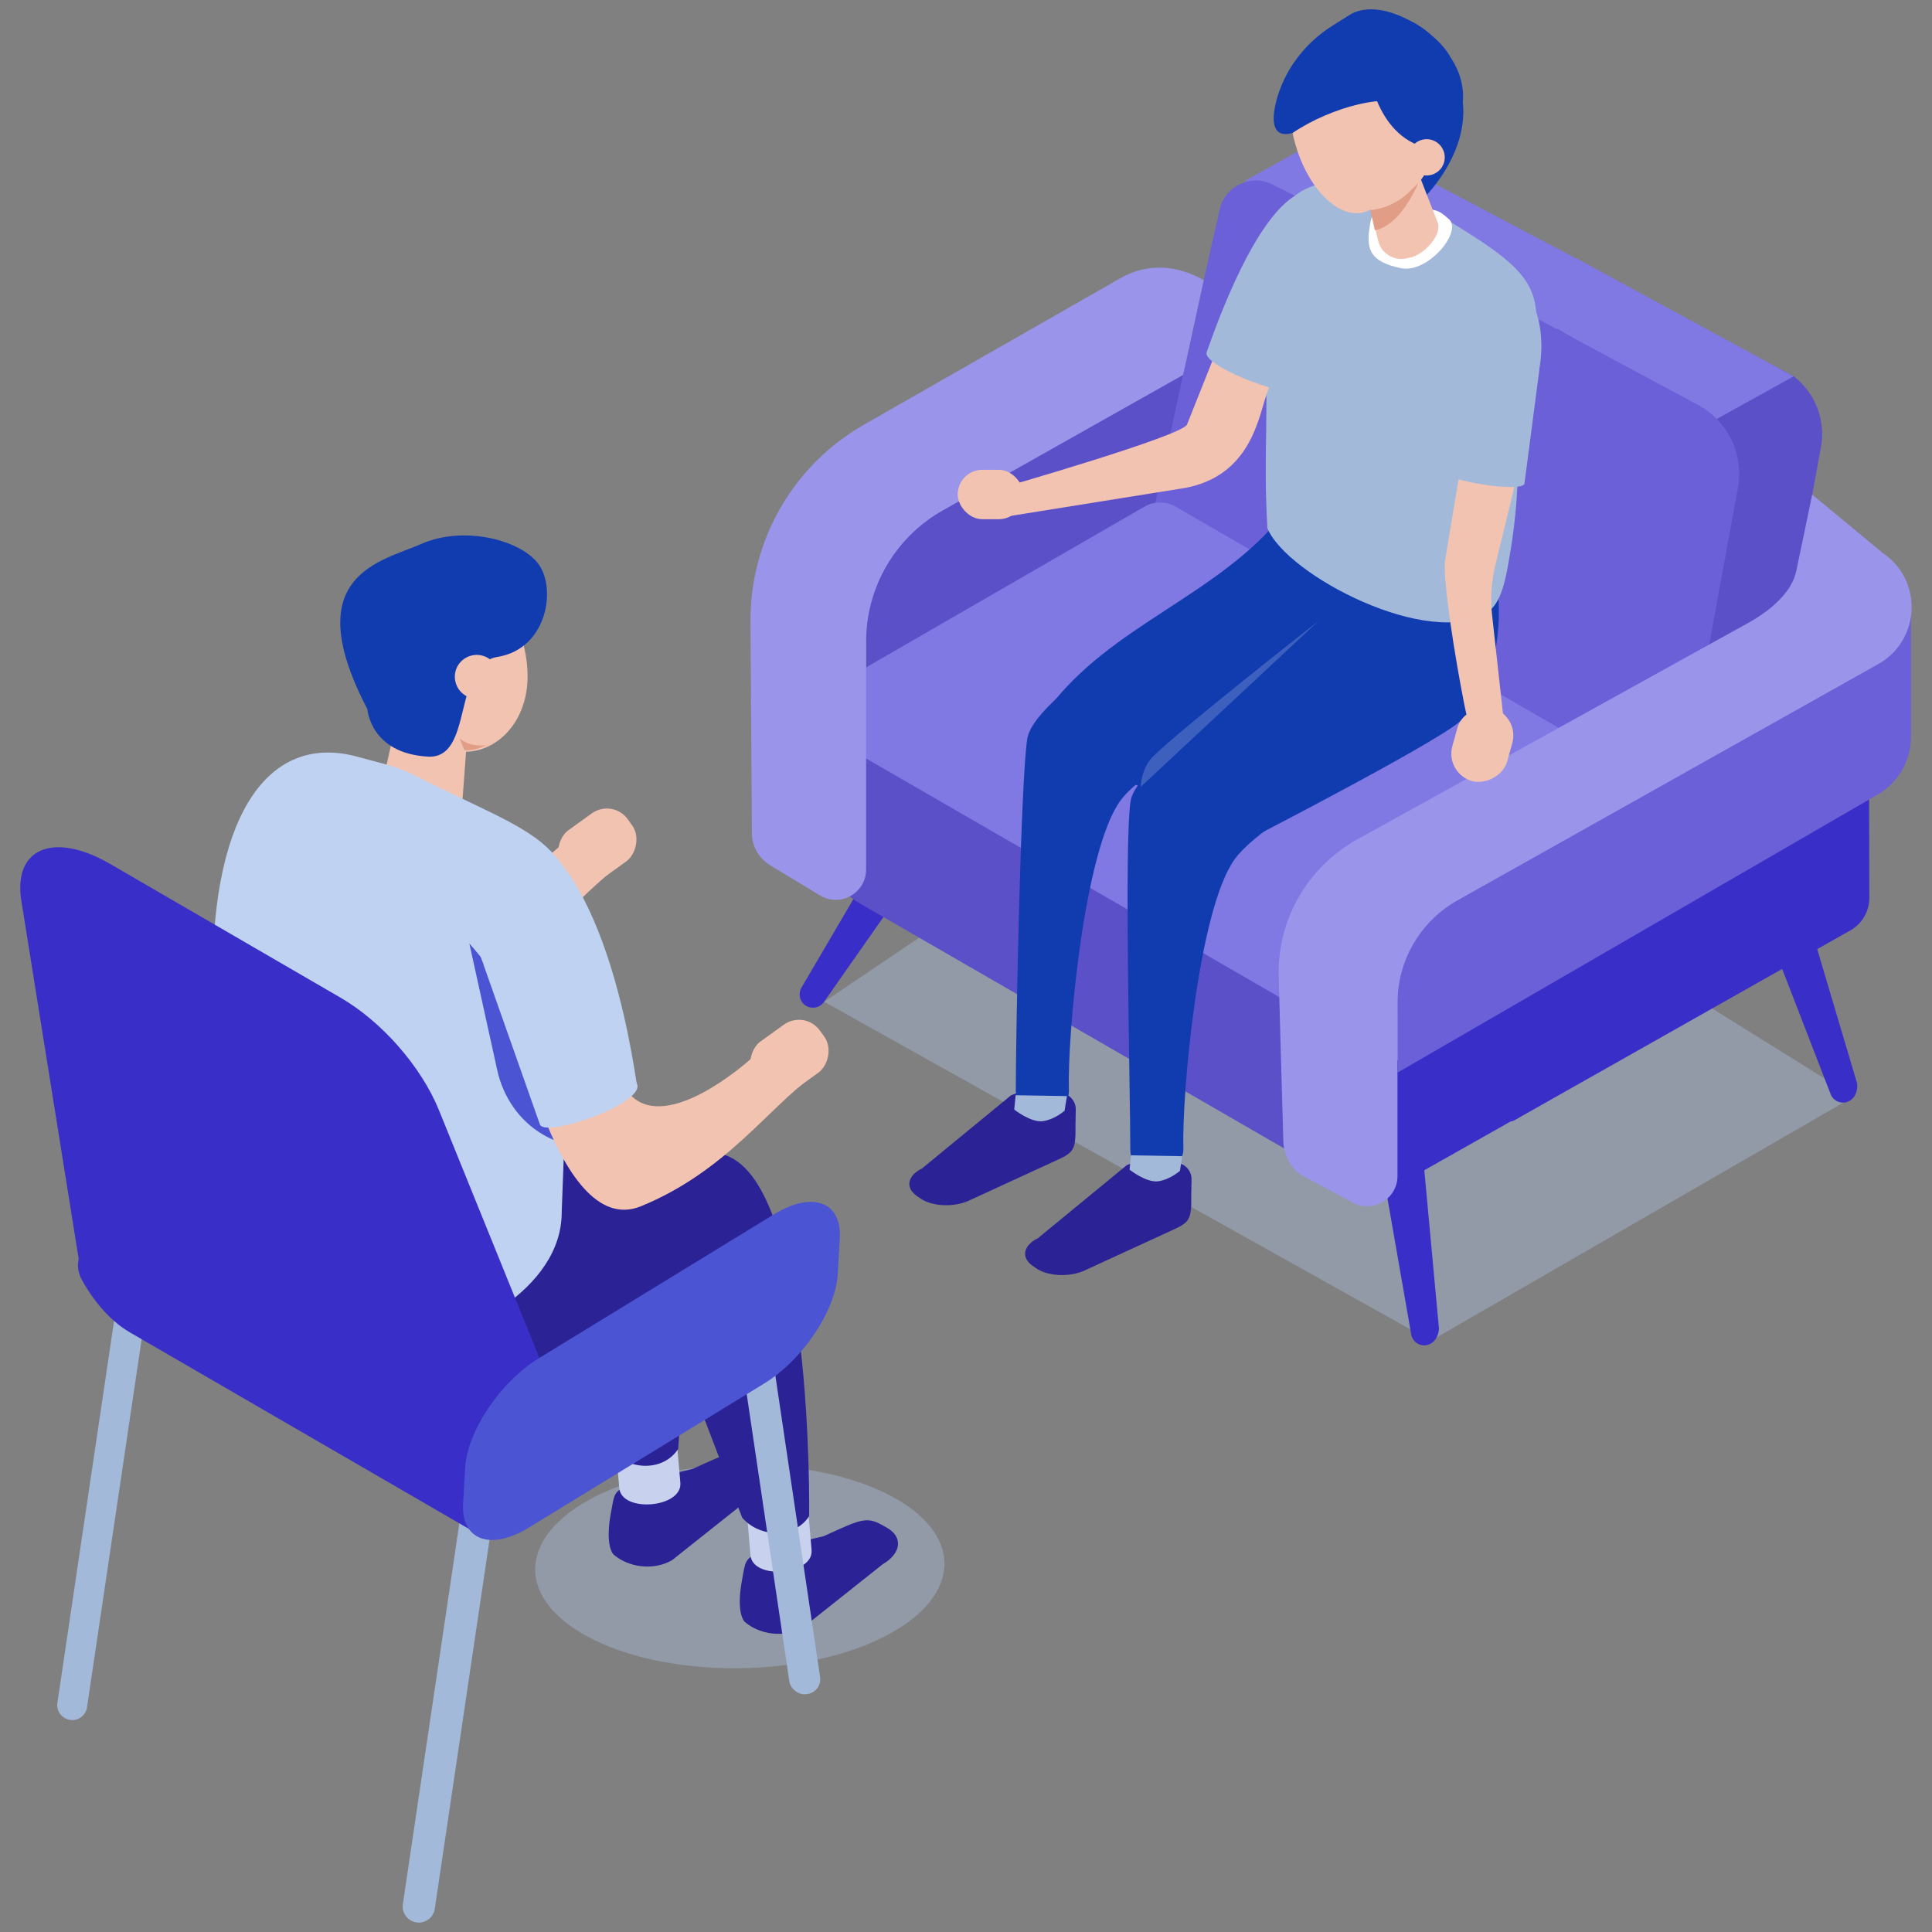 <?xml version="1.0" encoding="UTF-8"?>
<svg xmlns="http://www.w3.org/2000/svg" xmlns:xlink="http://www.w3.org/1999/xlink" viewBox="0 0 135 135">
  <rect x="0" y="0" width="135" height="135" fill="#808080" stroke="none"/>
  <defs>
    <style>
      .cls-1 {
        fill: #e19d86;
      }

      .cls-2 {
        fill: #6b60d7;
      }

      .cls-3 {
        fill: #392fc8;
      }

      .cls-4 {
        fill: #fff;
      }

      .cls-5 {
        fill: #bfd2f1;
      }

      .cls-6 {
        fill: none;
      }

      .cls-7 {
        fill: #f3c3b2;
      }

      .cls-8 {
        fill: #9b94eb;
      }

      .cls-9 {
        isolation: isolate;
      }

      .cls-10 {
        fill: #4b54d2;
      }

      .cls-11 {
        fill: #a3b9da;
      }

      .cls-12 {
        fill: #adc2e1;
        mix-blend-mode: multiply;
        opacity: .4;
      }

      .cls-13 {
        fill: #c8d1ee;
      }

      .cls-14 {
        fill: #8078e3;
      }

      .cls-15 {
        fill: #f4ddd4;
      }

      .cls-16 {
        fill: #113cb0;
      }

      .cls-17 {
        fill: #2d3d71;
      }

      .cls-18 {
        fill: #3d60bf;
      }

      .cls-19 {
        fill: #2b2395;
      }

      .cls-20 {
        fill: #5b50c8;
      }

      .cls-21 {
        clip-path: url(#clippath);
      }
    </style>
    <clipPath id="clippath">
      <rect class="cls-6" width="135" height="135"/>
    </clipPath>
  </defs>
  <g class="cls-9">
    <g id="_レイヤー_2" data-name="レイヤー_2">
      <g id="_レイヤー_1-2" data-name="レイヤー_1">
        <g class="cls-21">
          <g>
            <polygon class="cls-12" points="99.98 93.69 57.59 70 87.01 50.14 129.53 76.63 99.98 93.69"/>
            <g>
              <path class="cls-20" d="M110.05,18.41l-18.33,24.43,30.14,17.75,5.38-29.34c.35-1.9-.41-3.81-1.91-4.96-.18-.14-15.27-7.9-15.27-7.9Z"/>
              <polygon class="cls-14" points="110.11 18.03 107.29 22.09 119.77 29.38 125.33 26.3 110.11 18.03"/>
              <path class="cls-14" d="M111.11,18.58l-16.16-8.54c-1.02-.58-2.26-.58-3.28,0l-4.67,2.59,21.56,10.81,2.54-4.85Z"/>
              <path class="cls-3" d="M56.3,70.27h0c-.43-.28-.55-.86-.28-1.29l10.92-18.61c.28-.43,1.78-.21,2.21.07h0c.43.28,1.18,1.33.9,1.76l-12.46,17.79c-.28.43-.86.55-1.29.28Z"/>
              <path class="cls-20" d="M60.05,63.11l11.28,6.51,7.29-9.72-21.43-9.78.34,8.81c.07,1.73,1.02,3.31,2.52,4.18Z"/>
              <path class="cls-20" d="M71.21,69.55l23.93,13.82c1.12.65,2.53-.16,2.53-1.46v-18.67l-16.19-7.39-10.27,13.69Z"/>
              <path class="cls-3" d="M99.64,94h0c-.51.07-.98-.3-1.04-.81l-3.71-21.25c-.07-.51,1.22-1.31,1.73-1.37h0c.51-.07,1.76.25,1.93.66l2,21.62c-.04.61-.4,1.08-.91,1.15Z"/>
              <path class="cls-3" d="M129.08,77h0c-.49.16-1.02-.1-1.18-.59l-7.79-20.12c-.16-.49.94-1.52,1.43-1.69h0c.49-.16,1.78-.09,2.04.29l6.19,20.82c.06.59-.2,1.12-.69,1.28Z"/>
              <polygon class="cls-20" points="60.52 47.44 60.52 38.63 84.41 24.78 84.41 34.24 60.52 47.44"/>
              <path class="cls-3" d="M97.14,83.12l23.18-13.1c.81-.46,1.32-1.32,1.32-2.26l-.02-8.74-23.87,14.95v6.16c.01,1.86-2.21,3.96-.62,3Z"/>
              <path class="cls-3" d="M106.12,78.11l23.18-13.1c.81-.46,1.32-1.32,1.32-2.26l-.02-8.74-23.87,14.95v6.16c.01,1.86-2.21,3.96-.62,3Z"/>
              <path class="cls-2" d="M107.17,22.08l-18.26-9.19c-1.5-.75-3.31.1-3.68,1.73l-1.12,4.95-1.44,6.62-3.49,16.08,8.77,5.17,19.21-25.36Z"/>
              <path class="cls-2" d="M118.77,28.36l-12.91-6.93-17.78,25.22,28.03,16.51,5.33-29.07c.42-2.29-.65-4.59-2.68-5.73Z"/>
              <path class="cls-14" d="M58.25,51.69l18.51,10.69,15.75-20.99-10.37-5.99c-.67-.39-1.5-.39-2.17,0l-21.71,12.54c-1.45.84-1.45,2.93,0,3.76Z"/>
              <path class="cls-14" d="M120.45,57.52l-28.06-16.2-15.75,20.99,19.92,11.5c.67.39,1.5.39,2.17,0l21.71-12.54c1.45-.84,1.45-2.93,0-3.76Z"/>
              <path class="cls-2" d="M97.67,74.95l-.02-9.69,35.88-22.17v8.39c0,1.7-.92,3.27-2.41,4.09l-33.45,19.37Z"/>
              <path class="cls-8" d="M84.11,19.57c-1.96-1.1-4.01-1.18-5.86-.11h0s-17.89,10.22-17.89,10.22c-4.93,2.82-7.96,8.08-7.92,13.76l.1,14.78c0,.92.49,1.76,1.27,2.24l3.49,2.11c1.41.85,3.22-.16,3.22-1.81v-15.93c0-3.79,2.04-7.29,5.35-9.16,5.03-2.83,12.42-7,16.8-9.47l1.44-6.62Z"/>
              <path class="cls-8" d="M131.51,38.6l-4.88-4.04-1.1,5.27c-.29,1.58-1.88,2.85-3.27,3.64l-27.43,15.19c-3.48,1.93-5.6,5.63-5.48,9.61l.32,11.36c0,.92.46,1.99,1.24,2.46l3.52,1.89c1.41.85,3.22-.16,3.22-1.81v-12.09c0-2.97,1.61-5.72,4.2-7.17l29.4-16.51c2.98-1.68,3.13-5.92.26-7.79Z"/>
            </g>
            <path class="cls-19" d="M72.56,86.49l6.17-5.07c.8-.37,2.52-.39,3.67-.13.51.12.87.59.86,1.12l-.02,1.14c.03,1.64-.14,1.86-1.2,2.35l-6.26,2.88c-1.05.48-2.59.41-3.41-.18l-.23-.16c-.82-.58-.63-1.45.43-1.94Z"/>
            <path class="cls-16" d="M92.95,45.36s-13.42,7.26-13.95,10.62c-.46,2.95-.02,20.18-.02,24.29,0,2.56,3.77,1.85,3.71,0-.12-3.75,1.04-16.72,3.59-20.24,2.55-3.52,15.5-9.45,15.5-9.45l-8.83-5.22Z"/>
            <path class="cls-19" d="M64.47,81.61l6.17-5.07c.8-.37,2.52-.39,3.67-.13.51.12.87.59.86,1.12l-.02,1.14c.03,1.64-.14,1.86-1.2,2.35l-6.26,2.88c-1.05.48-2.59.41-3.41-.18l-.23-.16c-.82-.58-.63-1.45.43-1.94Z"/>
            <path class="cls-16" d="M84.94,41.29s-12.64,6.98-13.16,10.34c-.46,2.95-.8,20.45-.8,24.57,0,2.56,3.77,1.85,3.71,0-.12-3.75,1.04-16.72,3.59-20.24,2.55-3.52,15.18-8.47,15.18-8.47l-8.51-6.2Z"/>
            <path class="cls-16" d="M88.86,36.88c-4.96,5.39-12.53,7.41-16.49,13.95-1.91,3.15,9.84,2.37,13.07,8.76,0,0,12.45-6.36,15.99-8.74.7-.47,1.3-1.08,1.73-1.81,1.06-1.81,2.48-5.59.8-11.41-2.46-8.51-15.1-.74-15.1-.74Z"/>
            <path class="cls-11" d="M88.56,36.89c-.31-5.34.15-7.56-.22-14.15.49-7.87.63-10.04,6.76-10.25l1.61.54c.77.26,1.51.6,2.2,1.01,7.43,4.43,8.95,5.38,8.33,9.94-.14,2.36-1.87-.28-1.78,1.31.12,2,1.35,6.47-.08,14.17-.2,1.09-.5,2.69-1.42,3.3-3.99,2.66-14.1-2.57-15.41-5.88Z"/>
            <path class="cls-4" d="M95.67,16.1c-.15,1.3.05,2.19,2.22,2.64,1.88.39,4.33-2.56,3.35-3.43-.9-.8-.75-.5-2.61-.98-1.86-.47-2.69-.47-2.96,1.77Z"/>
            <path class="cls-16" d="M96.57,13.9s1.07.88,1.59.96,5.81-4.71,3.52-9.62c-1.45-3.11-7.32-.28-7.32-.28l2.2,8.93Z"/>
            <path class="cls-7" d="M98.56,17.99l-.27.06c-.9.21-1.8-.36-2-1.26l-1.16-5.06c-.21-.9.36-1.8,1.26-2l.27-.06c.9-.21,1.8.36,2,1.26l1.83,4.7c.21.9-1.03,2.16-1.93,2.37Z"/>
            <path class="cls-1" d="M95.75,14.68s2.2-.08,3.51-2.26c0,0-1.2,3.29-3.19,3.67l-.32-1.41Z"/>
            <path class="cls-7" d="M96.45,2.93c-1.35-1.07-2.69-.92-3.53.2-1.32-.12-2.41.99-2.72,3.04-.43,2.85.82,6.44,2.79,8,1.37,1.1,2.74.91,3.58-.27,1.61.09,3.23-1.21,3.54-3.31.43-2.85-1.69-6.1-3.66-7.66Z"/>
            <path class="cls-16" d="M95.63,4.92s.59,5.32,4.96,5.54c0,0,4.02-3.73-.51-7.94-4-3.72-8.04.72-8.04.72l3.6,1.68Z"/>
            <path class="cls-16" d="M98.47,7.47c-1.25-1.07-5.41-.03-8.15,1.82-1.48.43-1.54-.96-1.03-2.61.64-2.05,2.04-3.78,3.87-4.92l1.26-.79c2.34-1.23,6.08,1.39,6.9,2.98l-1.63.5c.82,1.59.37,2.2-1.22,3.02Z"/>
            <path class="cls-7" d="M100.94,11.18c-.1.69-.75,1.17-1.44,1.07-.69-.1-1.17-.75-1.07-1.44s.75-1.17,1.44-1.07c.69.1,1.17.75,1.07,1.44Z"/>
            <path class="cls-7" d="M102.51,29.91l-1.52,9.18c-.23,1.23.71,7.03,1.35,10.24.64,3.23.96.61,2.96,3.06l-1.04-9.42c-.13-1.15-.05-2.31.22-3.44.62-2.54,1.72-7.06,1.72-7.18,0-.27-3.69-2.44-3.69-2.44Z"/>
            <path class="cls-7" d="M88.25,16.35l-5.3,13.3c-.17.77-13.18,4.5-13.18,4.5l.03,2.03,13.04-2.09c4.11-.8,4.95-4.13,5.53-6.12l3.33-10.11-3.46-1.51Z"/>
            <path class="cls-11" d="M107.57,25.79l-1.05,8.02c-.26.67-6.55-.31-6.28-1.31.05-.18.99-9.76,3.89-12.12,2.36-1.91,4.1,1.7,3.43,5.41Z"/>
            <path class="cls-11" d="M92.03,23.59l-1.85,3.59c-.4.6-6.34-1.69-5.85-2.61.09-.16,3.04-9.33,6.38-11.01,2.71-1.36,2.77,6.55,1.32,10.03Z"/>
            <path class="cls-12" d="M41.12,114.39c5.32,2.83,14.36,2.92,20.2.2,5.84-2.72,6.27-7.22.95-10.05-5.32-2.83-14.36-2.92-20.2-.2-5.84,2.72-6.27,7.22-.95,10.05Z"/>
            <path class="cls-15" d="M32.86,49.91c-.93,3.25-3.35,4.16-5.4,2.04-2.05-2.12-2.95-6.47-2.02-9.72.93-3.25,3.35-4.16,5.4-2.04,2.05,2.12,2.95,6.47,2.02,9.72Z"/>
            <path class="cls-19" d="M43.9,103.71l4.5-1.07c2.53-1.15,2.98-1.41,4.11-.76l.32.18c1.13.65.98,1.8-.32,2.55l-5.55,4.41c-1.3.75-3.05.51-4.09-.4,0,0-.62-.56-.18-2.92.25-1.35.17-1.39,1.2-1.99Z"/>
            <path class="cls-13" d="M47.54,103.61c.15,1.76-4.12,2.12-4.27.36l-.49-5.71,4.27-.36.49,5.71Z"/>
            <path class="cls-19" d="M22.34,81.14s13.97-5.74,20.45-4.26c6.48,1.47,4.6,24.36,4.6,24.36-1.04,1.61-3.46,1.51-4.68.11l-6.15-16.08-16.3,10.45-5.39-11.81,7.47-2.76Z"/>
            <path class="cls-19" d="M53.06,108.41l4.5-1.07c2.53-1.15,2.98-1.41,4.11-.76l.32.18c1.13.65.98,1.8-.32,2.55l-5.55,4.41c-1.3.75-3.05.51-4.09-.4,0,0-.62-.56-.18-2.92.25-1.35.17-1.39,1.2-1.99Z"/>
            <path class="cls-13" d="M56.71,108.31c.15,1.76-4.12,2.12-4.27.36l-.49-5.71,4.27-.36.49,5.71Z"/>
            <path class="cls-19" d="M30.24,91.77s13.69-12.6,20.16-11.13c6.48,1.47,6.14,25.3,6.14,25.3-1.04,1.61-3.46,1.51-4.68.11l-6.15-16.08-16.3,10.45-5.39-11.81,6.21,3.17Z"/>
            <rect class="cls-11" x="53.11" y="88.76" width="2.17" height="29.78" rx="1.04" ry="1.04" transform="translate(123.02 198.22) rotate(171.56)"/>
            <path class="cls-11" d="M4.89,120.18h0c-.57-.09-.97-.62-.88-1.19l4.94-33.29c.09-.57.62-.97,1.19-.88h0c.57.09.97.62.88,1.19l-4.94,33.29c-.09.57-.62.97-1.19.88Z"/>
            <path class="cls-11" d="M29.1,134.33h0c-.61-.09-1.04-.66-.95-1.28l5.77-38.89c.09-.61.66-1.04,1.28-.95h0c.61.09,1.04.66.95,1.28l-5.77,38.89c-.09.61-.66,1.04-1.28.95Z"/>
            <path class="cls-17" d="M27.92,78.49l-16.34,12.62c-2.67,1.63-4.67.01-4.67-2.8l-.31-4.57c0-2.81,2.19-6.44,4.86-8.08l16.48-10.09c2.67-1.63,4.85-.67,4.85,2.13v2.7c0,2.81-2.19,6.44-4.86,8.08Z"/>
            <rect class="cls-7" x="53.09" y="71.06" width="4.13" height="5.62" rx="1.8" ry="1.8" transform="translate(27.42 161.78) rotate(-125.74)"/>
            <path class="cls-7" d="M31.34,69.51c6-2.45,8.99-6.99,12.05-9.11l-4.33-1.22s-5.01,4.58-7.84,3.02c-2.82-1.57-5.96,9.8.12,7.32Z"/>
            <rect class="cls-7" x="39.66" y="56.29" width="4.13" height="5.62" rx="1.8" ry="1.8" transform="translate(18.14 127.49) rotate(-125.74)"/>
            <path class="cls-7" d="M36.61,49.07c-.96,3.34-4.53,4.54-6.63,2.36-2.1-2.18-3.03-6.65-2.07-9.98s3.44-4.27,5.54-2.1c2.1,2.18,4.13,6.38,3.17,9.71Z"/>
            <path class="cls-7" d="M28.53,58.69l-.36-.08c-1.21-.27-1.98-1.48-1.71-2.69l1.52-6.81c.27-1.21,1.48-1.98,2.69-1.71l.36.08c1.21.27,1.98,1.48,1.71,2.69l-.5,6.76c-.27,1.21-2.5,2.03-3.71,1.76Z"/>
            <path class="cls-16" d="M25.67,49.54s.19,3.1,4.23,3.33c3.23.18,1.67-6.45,4.87-6.97,3.52-.57,4.16-4.93,2.77-6.6-1.39-1.67-5.27-2.54-8.08-1.3-2.81,1.24-8.71,2.14-3.79,11.55Z"/>
            <path class="cls-7" d="M34.78,47.71c-.23.81-1.08,1.28-1.89,1.05-.81-.23-1.28-1.08-1.05-1.89.23-.81,1.08-1.28,1.89-1.05.81.23,1.28,1.08,1.05,1.89Z"/>
            <path class="cls-5" d="M12.89,87.56c1.11-6.09,2.98-10.89,1.97-19.3,0-11.64,4.08-17.12,10.23-15.35l1.73.46c.83.22,1.64.53,2.41.93,8.11,4.18,12.16,4.34,10.65,13.3l-.63,17.12c0,10.57-26.93,15.26-26.36,2.84Z"/>
            <g>
              <path class="cls-3" d="M32.78,106.84l-23.69-13.73c-2.22-1.28-3.45-3.84-3.45-3.84-.83-1.91,1.15-3.29,3.37-2.01l21.73,12.8c2.22,1.28,3.06,2.62,2.7,4.21,0,0,2.15,4.02-.67,2.57Z"/>
              <path class="cls-3" d="M5.65,88.92L1.52,63.12c-.7-3.81,2.15-5.08,6.18-2.75l16.09,9.34c2.9,1.68,5.65,4.83,6.88,7.86l6.79,16.75c1.95,4.8-2.26,9.53-6.32,7.11l-25.49-12.5Z"/>
              <path class="cls-10" d="M53.42,96.66l-16.48,10.09c-2.67,1.63-4.73.87-4.58-1.7l.14-2.47c.15-2.57,2.45-6.01,5.12-7.65l16.48-10.09c2.67-1.63,4.73-.87,4.58,1.7l-.14,2.47c-.15,2.57-2.45,6.01-5.12,7.65Z"/>
            </g>
            <path class="cls-10" d="M32.8,65.94l1.95,8.86c.41,1.85,1.53,3.5,3.16,4.46,1.29.77,2.53.99,2.31-1.15-.43-4.29-7.42-12.18-7.42-12.18Z"/>
            <path class="cls-7" d="M35.56,69.35s3.14,17.42,9.22,14.94c6-2.45,8.99-6.99,12.05-9.11l-4.33-1.22s-5.01,4.58-7.84,3.02c-2.82-1.57-1.19-7.76-6.19-11.71-6.62-5.24-2.91,4.1-2.91,4.1Z"/>
            <path class="cls-5" d="M33.79,67.42l3.95,11.19c.56.87,7.45-1.57,6.76-2.9-.12-.24-1.75-14.43-7.85-17.59-3.69-1.9-4.93,4.2-2.85,9.3Z"/>
            <path class="cls-1" d="M32.46,52.42l-.36-.84s.64.65,1.87.49c0,0-.72.41-1.51.35Z"/>
            <rect class="cls-7" x="66.92" y="32.83" width="4.59" height="3.45" rx="1.72" ry="1.72"/>
            <rect class="cls-7" x="100.93" y="50.04" width="5.3" height="3.98" rx="1.99" ry="1.99" transform="translate(25.73 137.91) rotate(-74.48)"/>
            <path class="cls-18" d="M92.2,43.34s-9.53,7.45-11.64,9.53c-.82.81-.86,2.12-.86,2.12l12.5-11.66Z"/>
            <path class="cls-11" d="M79.03,80.73l-.1,1s1.18.94,2.02.81,1.5-.73,1.5-.73l.16-1.02-3.58-.06Z"/>
            <path class="cls-11" d="M70.97,76.53l-.1,1s1.18.94,2.02.81,1.5-.73,1.5-.73l.16-1.02-3.58-.06Z"/>
          </g>
        </g>
      </g>
    </g>
  </g>
</svg>
